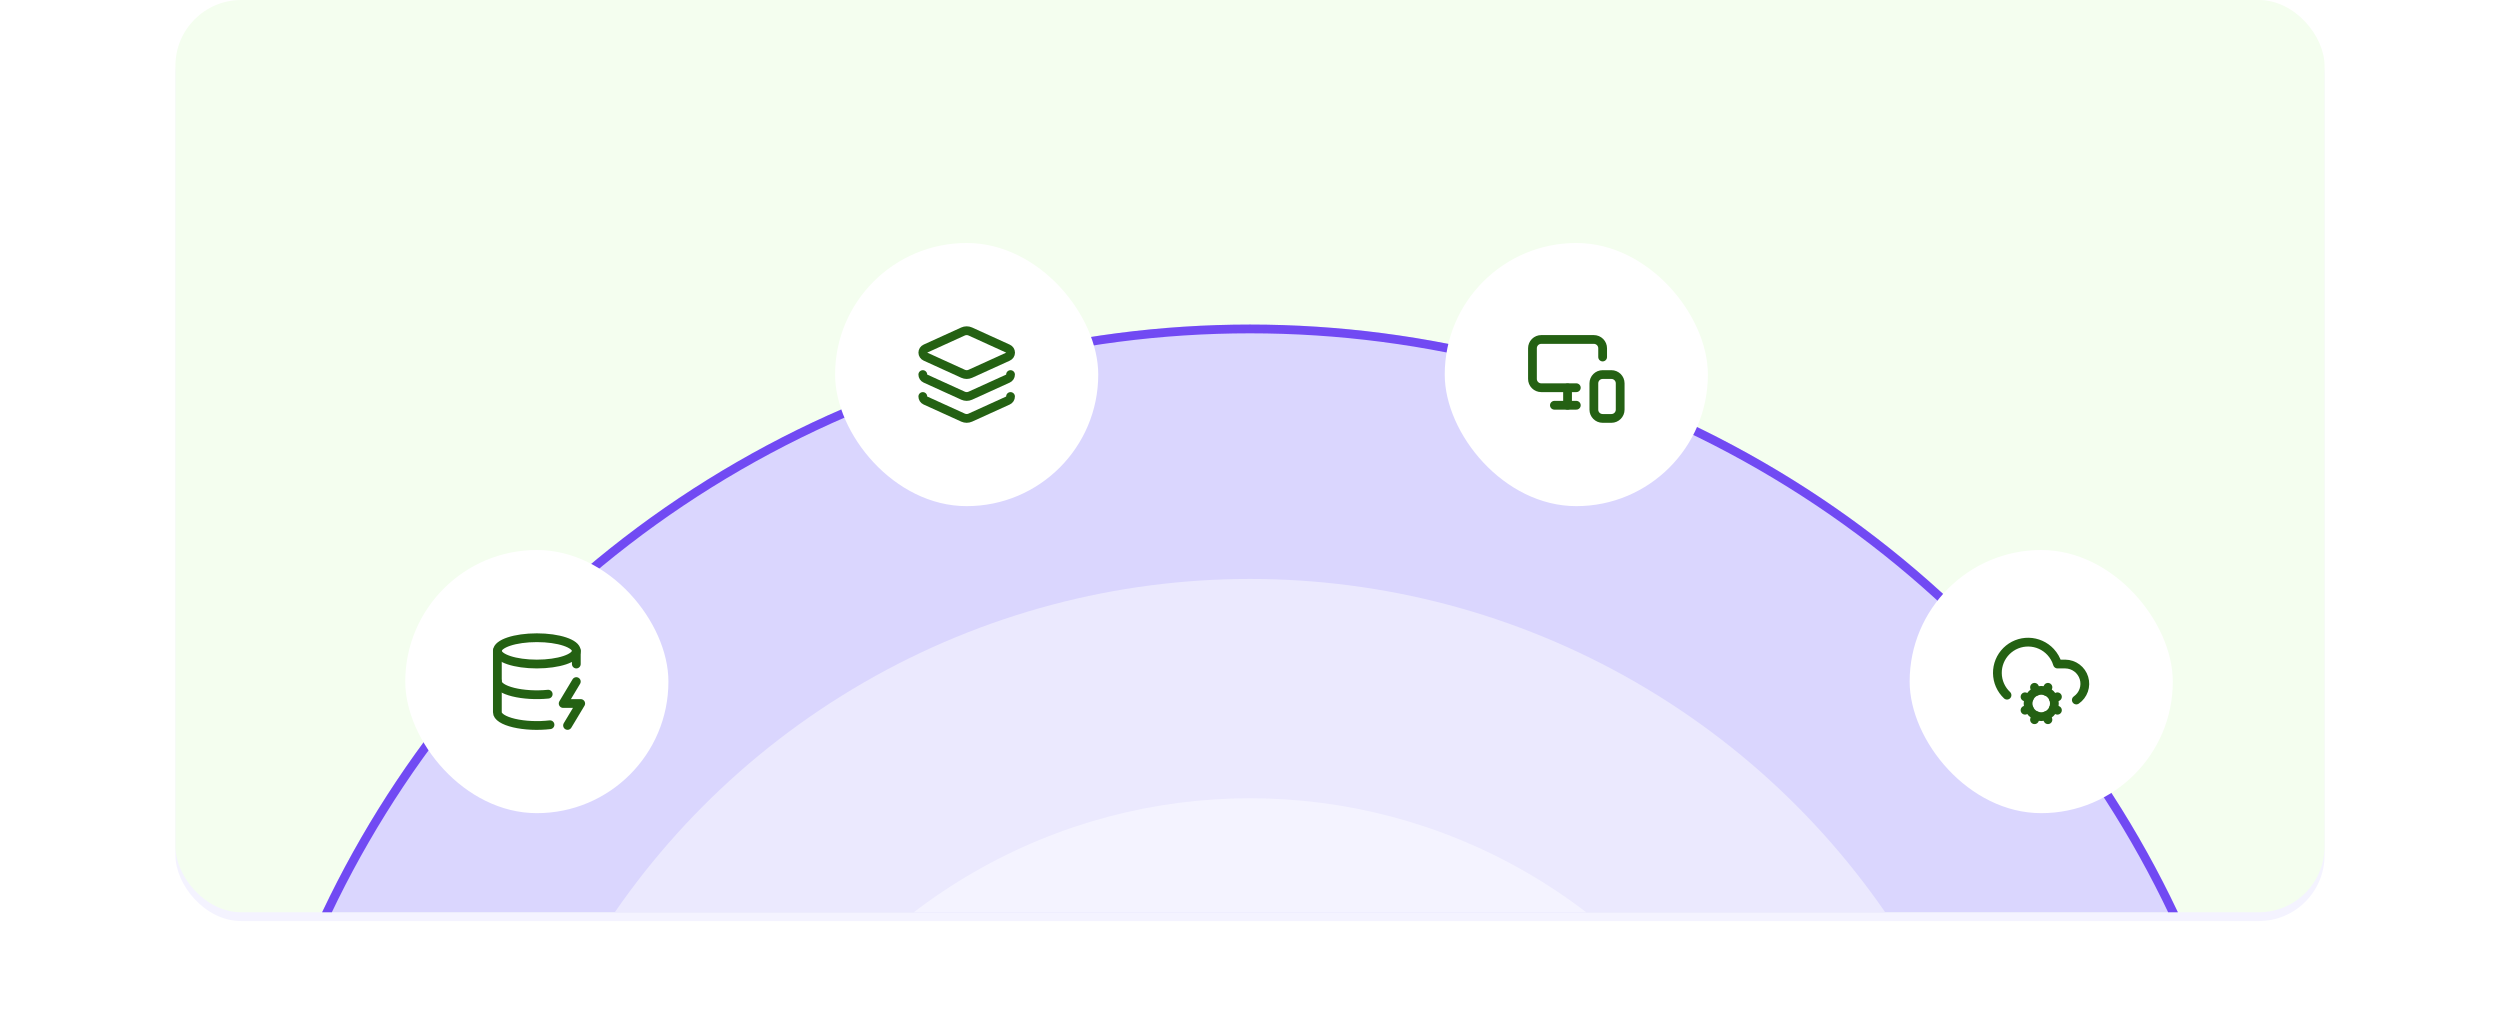 <svg width="570" height="234" viewBox="0 0 570 234" fill="none" xmlns="http://www.w3.org/2000/svg">
<rect x="40" y="2" width="490" height="208" rx="15" fill="#F4F3FF"/>
<g clip-path="url(#clip0_40000209_18338)">
<rect x="40" width="490" height="208" rx="15" fill="#F4FEEF"/>
<circle cx="285" cy="308" r="234" fill="#DAD6FE"/>
<circle cx="285" cy="308" r="233" stroke="#714AF3" stroke-width="2"/>
<g filter="url(#filter0_d_40000209_18338)">
<rect x="89" y="122" width="60" height="60" rx="30" fill="white"/>
<path d="M119 148C123.971 148 128 146.657 128 145C128 143.343 123.971 142 119 142C114.029 142 110 143.343 110 145C110 146.657 114.029 148 119 148Z" stroke="#246113" stroke-width="2" stroke-linecap="round" stroke-linejoin="round"/>
<path d="M110 145V159C109.994 159.481 110.336 159.955 110.995 160.383C111.655 160.811 112.613 161.179 113.79 161.458C114.966 161.736 116.326 161.916 117.755 161.983C119.184 162.049 120.64 162 122 161.84" stroke="#246113" stroke-width="2" stroke-linecap="round" stroke-linejoin="round"/>
<path d="M128 145V148" stroke="#246113" stroke-width="2" stroke-linecap="round" stroke-linejoin="round"/>
<path d="M128 152L125 157H129L126 162" stroke="#246113" stroke-width="2" stroke-linecap="round" stroke-linejoin="round"/>
<path d="M110 152C110.001 152.468 110.331 152.928 110.961 153.346C111.592 153.764 112.507 154.126 113.633 154.405C114.759 154.684 116.065 154.871 117.446 154.952C118.828 155.033 120.247 155.005 121.59 154.87" stroke="#246113" stroke-width="2" stroke-linecap="round" stroke-linejoin="round"/>
</g>
<g filter="url(#filter1_d_40000209_18338)">
<rect x="187" y="52" width="60" height="60" rx="30" fill="white"/>
<path d="M217.83 72.18C217.57 72.061 217.287 72 217 72C216.714 72 216.431 72.061 216.17 72.18L207.6 76.08C207.423 76.159 207.272 76.287 207.166 76.449C207.06 76.612 207.004 76.801 207.004 76.995C207.004 77.189 207.06 77.379 207.166 77.541C207.272 77.704 207.423 77.832 207.6 77.91L216.18 81.82C216.441 81.939 216.724 82.001 217.01 82.001C217.297 82.001 217.58 81.939 217.84 81.82L226.42 77.92C226.598 77.842 226.749 77.714 226.855 77.552C226.961 77.389 227.017 77.199 227.017 77.005C227.017 76.811 226.961 76.622 226.855 76.459C226.749 76.297 226.598 76.169 226.42 76.09L217.83 72.18Z" stroke="#246113" stroke-width="2" stroke-linecap="round" stroke-linejoin="round"/>
<path d="M207 82C207 82.191 207.054 82.379 207.157 82.54C207.26 82.701 207.406 82.83 207.58 82.91L216.18 86.82C216.439 86.937 216.72 86.998 217.005 86.998C217.29 86.998 217.571 86.937 217.83 86.82L226.41 82.92C226.587 82.84 226.737 82.711 226.842 82.548C226.947 82.384 227.002 82.194 227 82" stroke="#246113" stroke-width="2" stroke-linecap="round" stroke-linejoin="round"/>
<path d="M207 87C207 87.191 207.054 87.379 207.157 87.54C207.26 87.701 207.406 87.83 207.58 87.91L216.18 91.82C216.439 91.937 216.72 91.998 217.005 91.998C217.29 91.998 217.571 91.937 217.83 91.82L226.41 87.92C226.587 87.84 226.737 87.711 226.842 87.548C226.947 87.384 227.002 87.194 227 87" stroke="#246113" stroke-width="2" stroke-linecap="round" stroke-linejoin="round"/>
</g>
<g filter="url(#filter2_d_40000209_18338)">
<rect x="432" y="122" width="60" height="60" rx="30" fill="white"/>
<path d="M460.852 159.773L460.469 160.697" stroke="#246113" stroke-width="2" stroke-linecap="round" stroke-linejoin="round"/>
<path d="M463.148 154.228L463.531 153.305" stroke="#246113" stroke-width="2" stroke-linecap="round" stroke-linejoin="round"/>
<path d="M463.148 159.772C463.512 159.621 463.843 159.4 464.121 159.121C464.4 158.843 464.621 158.512 464.772 158.148C464.922 157.784 465 157.394 465 157C465 156.606 464.923 156.216 464.772 155.852C464.621 155.488 464.4 155.157 464.121 154.878C463.843 154.6 463.512 154.379 463.148 154.228C462.784 154.077 462.394 153.999 462 153.999C461.606 153.999 461.216 154.077 460.852 154.228L460.469 153.305" stroke="#246113" stroke-width="2" stroke-linecap="round" stroke-linejoin="round"/>
<path d="M463.53 160.695L463.148 159.771C462.413 160.075 461.587 160.075 460.852 159.77C460.117 159.466 459.533 158.882 459.228 158.147C458.924 157.411 458.924 156.585 459.228 155.85C459.533 155.115 460.117 154.531 460.852 154.227" stroke="#246113" stroke-width="2" stroke-linecap="round" stroke-linejoin="round"/>
<path d="M464.771 155.852L465.694 155.469" stroke="#246113" stroke-width="2" stroke-linecap="round" stroke-linejoin="round"/>
<path d="M464.771 158.148L465.694 158.531" stroke="#246113" stroke-width="2" stroke-linecap="round" stroke-linejoin="round"/>
<path d="M454.2 155.101C453.517 154.457 452.971 153.683 452.593 152.823C452.215 151.964 452.015 151.037 452.003 150.098C451.99 149.16 452.167 148.228 452.522 147.359C452.878 146.49 453.404 145.701 454.07 145.04C454.736 144.379 455.529 143.858 456.4 143.509C457.272 143.16 458.205 142.99 459.143 143.009C460.082 143.028 461.007 143.236 461.864 143.62C462.721 144.003 463.491 144.556 464.13 145.243C464.861 146.029 465.402 146.973 465.71 148.001H467.5C468.454 148.014 469.379 148.33 470.142 148.903C470.905 149.476 471.466 150.276 471.744 151.189C472.022 152.101 472.003 153.078 471.69 153.979C471.376 154.88 470.785 155.658 470 156.201" stroke="#246113" stroke-width="2" stroke-linecap="round" stroke-linejoin="round"/>
<path d="M459.228 155.852L458.305 155.469" stroke="#246113" stroke-width="2" stroke-linecap="round" stroke-linejoin="round"/>
<path d="M459.228 158.148L458.305 158.531" stroke="#246113" stroke-width="2" stroke-linecap="round" stroke-linejoin="round"/>
</g>
<g filter="url(#filter3_d_40000209_18338)">
<rect x="326" y="52" width="60" height="60" rx="30" fill="white"/>
<path d="M362 78V76C362 75.47 361.789 74.961 361.414 74.586C361.039 74.211 360.53 74 360 74H348C347.47 74 346.961 74.211 346.586 74.586C346.211 74.961 346 75.47 346 76V83C346 83.53 346.211 84.039 346.586 84.414C346.961 84.789 347.47 85 348 85H356" stroke="#246113" stroke-width="2" stroke-linecap="round" stroke-linejoin="round"/>
<path d="M354 88.999V85.039V88.189" stroke="#246113" stroke-width="2" stroke-linecap="round" stroke-linejoin="round"/>
<path d="M351 89H356" stroke="#246113" stroke-width="2" stroke-linecap="round" stroke-linejoin="round"/>
<path d="M364 82H362C360.895 82 360 82.895 360 84V90C360 91.105 360.895 92 362 92H364C365.105 92 366 91.105 366 90V84C366 82.895 365.105 82 364 82Z" stroke="#246113" stroke-width="2" stroke-linecap="round" stroke-linejoin="round"/>
</g>
<circle cx="285" cy="308" r="176" fill="#EBE9FE"/>
<circle cx="285" cy="308" r="126" fill="#F4F3FF"/>
</g>
<defs>
<filter id="filter0_d_40000209_18338" x="58.4" y="91.4" width="128" height="128" filterUnits="userSpaceOnUse" color-interpolation-filters="sRGB">
<feFlood flood-opacity="0" result="BackgroundImageFix"/>
<feColorMatrix in="SourceAlpha" type="matrix" values="0 0 0 0 0 0 0 0 0 0 0 0 0 0 0 0 0 0 127 0" result="hardAlpha"/>
<feOffset dx="3.4" dy="3.4"/>
<feGaussianBlur stdDeviation="17"/>
<feComposite in2="hardAlpha" operator="out"/>
<feColorMatrix type="matrix" values="0 0 0 0 0 0 0 0 0 0 0 0 0 0 0 0 0 0 0.08 0"/>
<feBlend mode="normal" in2="BackgroundImageFix" result="effect1_dropShadow_40000209_18338"/>
<feBlend mode="normal" in="SourceGraphic" in2="effect1_dropShadow_40000209_18338" result="shape"/>
</filter>
<filter id="filter1_d_40000209_18338" x="156.4" y="21.4" width="128" height="128" filterUnits="userSpaceOnUse" color-interpolation-filters="sRGB">
<feFlood flood-opacity="0" result="BackgroundImageFix"/>
<feColorMatrix in="SourceAlpha" type="matrix" values="0 0 0 0 0 0 0 0 0 0 0 0 0 0 0 0 0 0 127 0" result="hardAlpha"/>
<feOffset dx="3.4" dy="3.4"/>
<feGaussianBlur stdDeviation="17"/>
<feComposite in2="hardAlpha" operator="out"/>
<feColorMatrix type="matrix" values="0 0 0 0 0 0 0 0 0 0 0 0 0 0 0 0 0 0 0.08 0"/>
<feBlend mode="normal" in2="BackgroundImageFix" result="effect1_dropShadow_40000209_18338"/>
<feBlend mode="normal" in="SourceGraphic" in2="effect1_dropShadow_40000209_18338" result="shape"/>
</filter>
<filter id="filter2_d_40000209_18338" x="401.4" y="91.4" width="128" height="128" filterUnits="userSpaceOnUse" color-interpolation-filters="sRGB">
<feFlood flood-opacity="0" result="BackgroundImageFix"/>
<feColorMatrix in="SourceAlpha" type="matrix" values="0 0 0 0 0 0 0 0 0 0 0 0 0 0 0 0 0 0 127 0" result="hardAlpha"/>
<feOffset dx="3.4" dy="3.4"/>
<feGaussianBlur stdDeviation="17"/>
<feComposite in2="hardAlpha" operator="out"/>
<feColorMatrix type="matrix" values="0 0 0 0 0 0 0 0 0 0 0 0 0 0 0 0 0 0 0.08 0"/>
<feBlend mode="normal" in2="BackgroundImageFix" result="effect1_dropShadow_40000209_18338"/>
<feBlend mode="normal" in="SourceGraphic" in2="effect1_dropShadow_40000209_18338" result="shape"/>
</filter>
<filter id="filter3_d_40000209_18338" x="295.4" y="21.4" width="128" height="128" filterUnits="userSpaceOnUse" color-interpolation-filters="sRGB">
<feFlood flood-opacity="0" result="BackgroundImageFix"/>
<feColorMatrix in="SourceAlpha" type="matrix" values="0 0 0 0 0 0 0 0 0 0 0 0 0 0 0 0 0 0 127 0" result="hardAlpha"/>
<feOffset dx="3.4" dy="3.4"/>
<feGaussianBlur stdDeviation="17"/>
<feComposite in2="hardAlpha" operator="out"/>
<feColorMatrix type="matrix" values="0 0 0 0 0 0 0 0 0 0 0 0 0 0 0 0 0 0 0.08 0"/>
<feBlend mode="normal" in2="BackgroundImageFix" result="effect1_dropShadow_40000209_18338"/>
<feBlend mode="normal" in="SourceGraphic" in2="effect1_dropShadow_40000209_18338" result="shape"/>
</filter>
<clipPath id="clip0_40000209_18338">
<rect x="40" width="490" height="208" rx="15" fill="white"/>
</clipPath>
</defs>
</svg>
